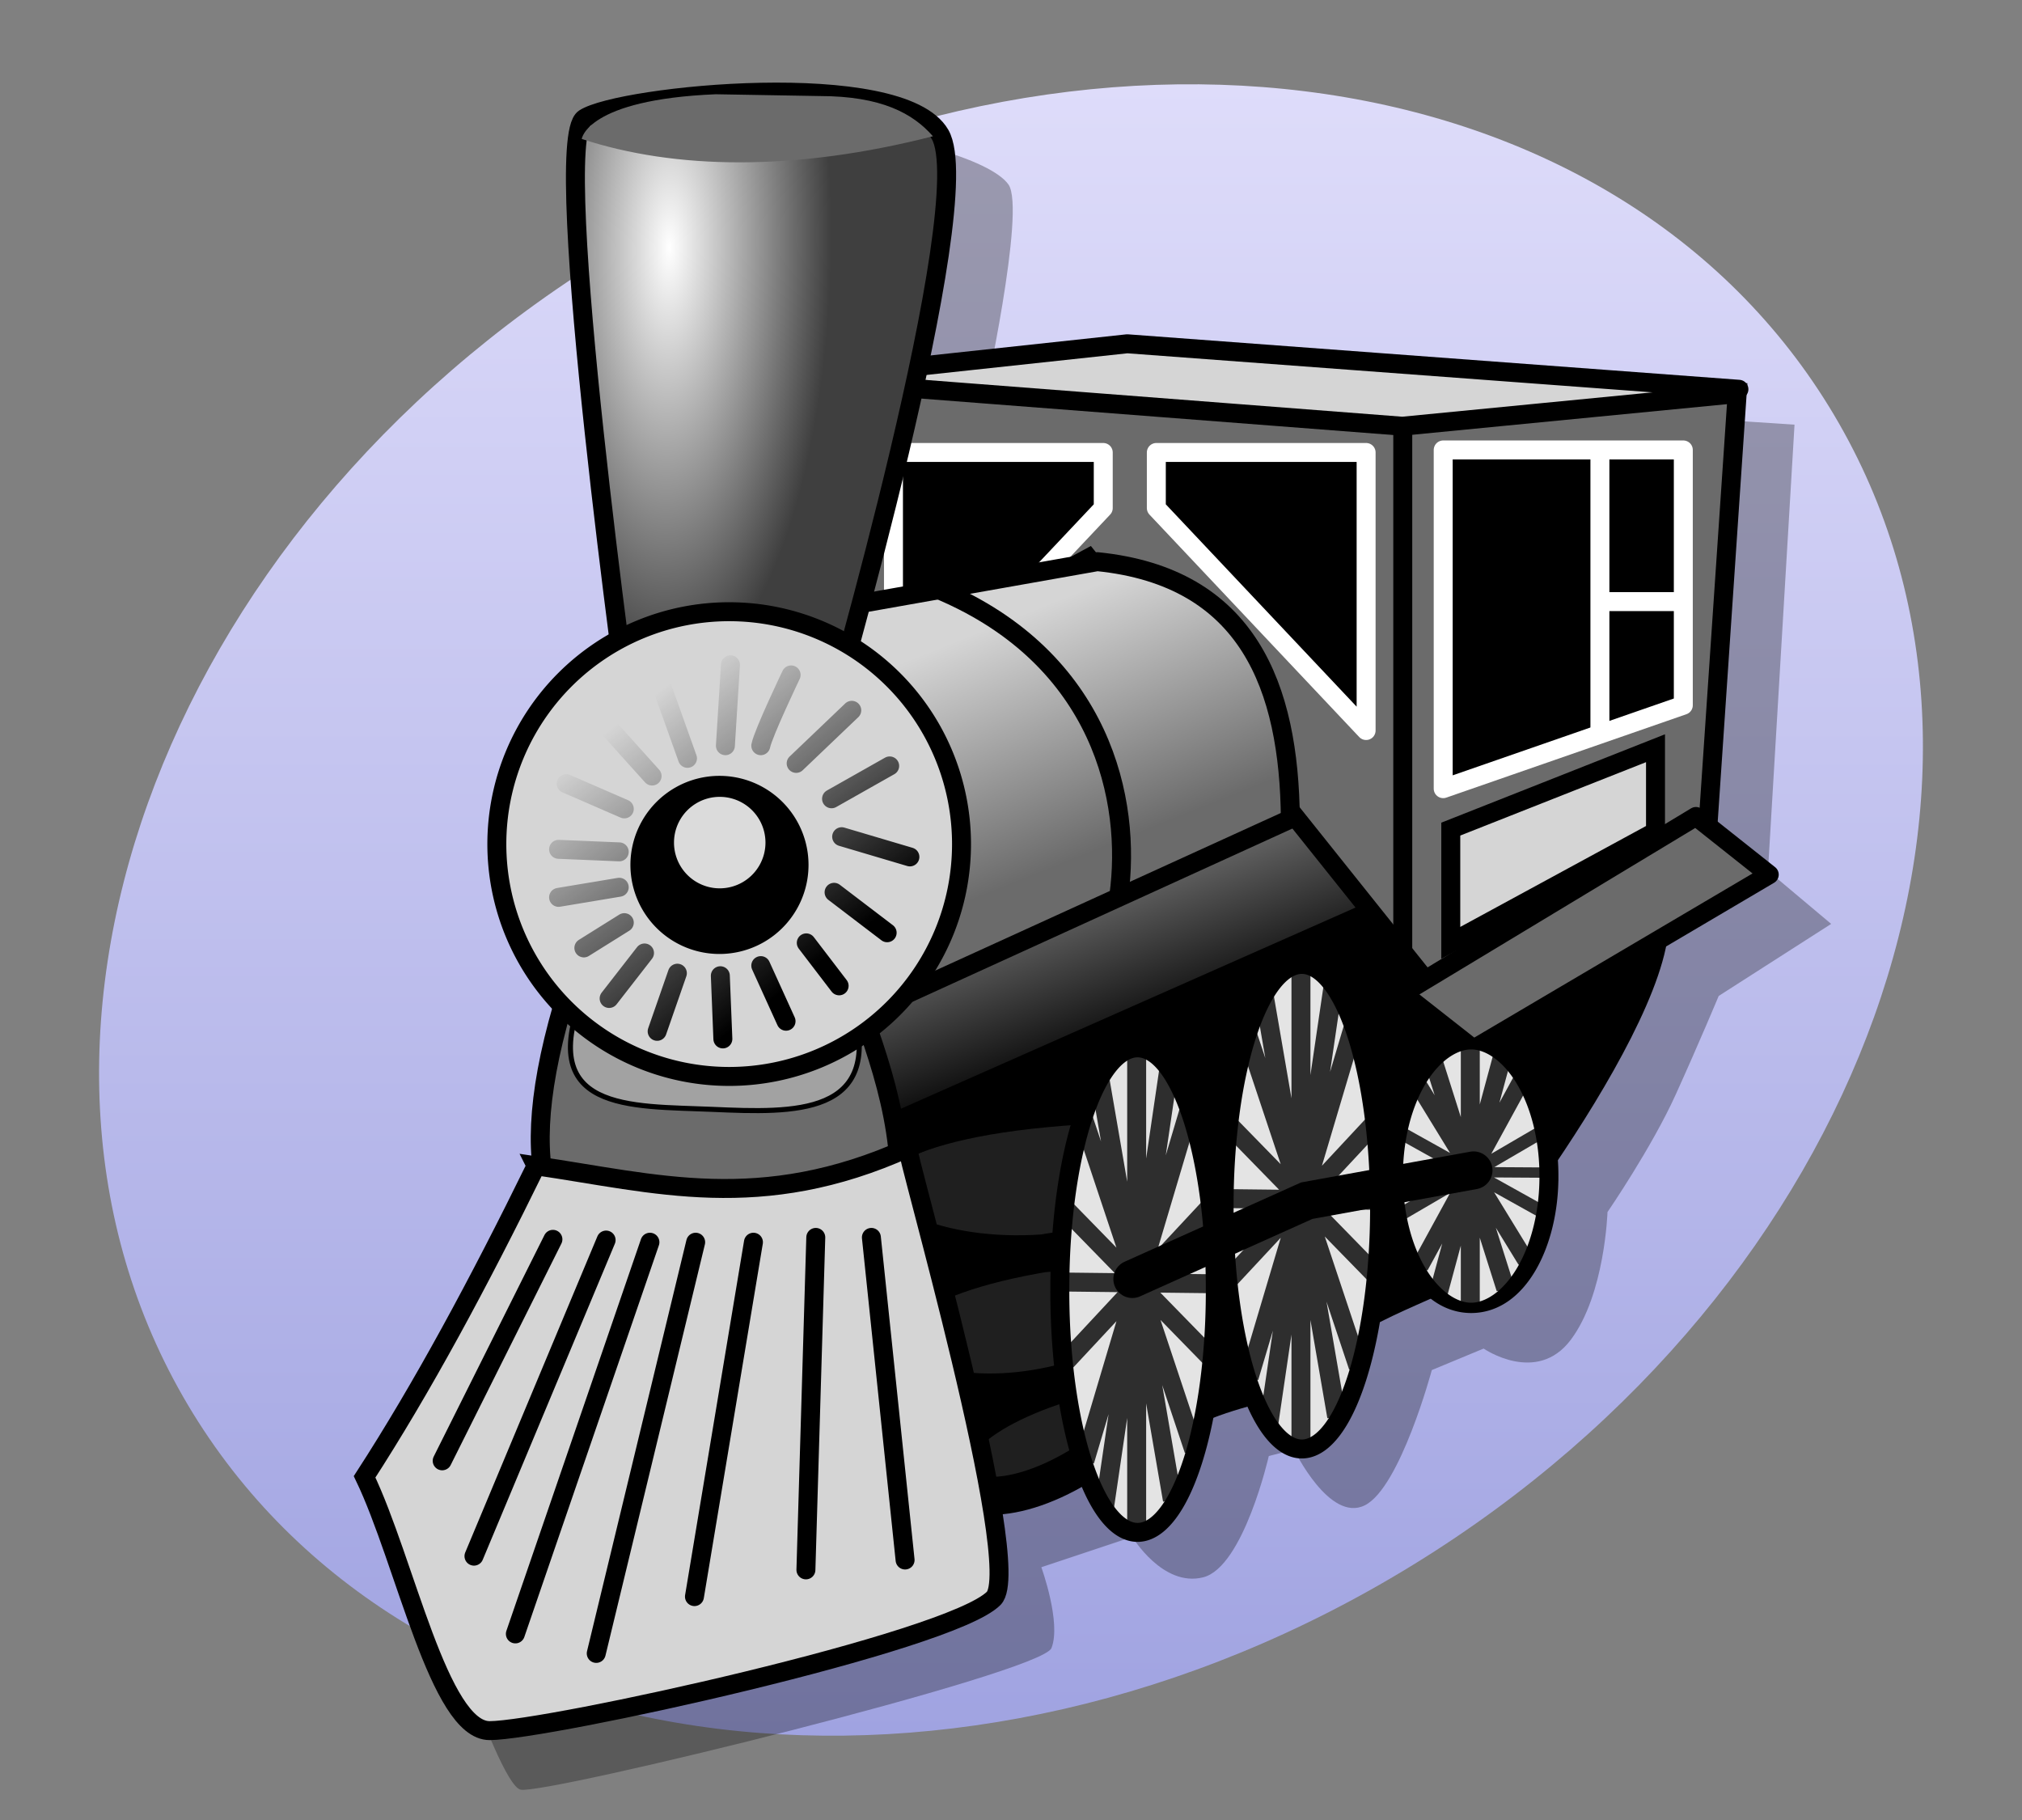 <svg xmlns="http://www.w3.org/2000/svg" xmlns:xlink="http://www.w3.org/1999/xlink" version="1.0" width="400" height="360"><rect width="100%" height="100%" fill="#808080" stroke="none"/><defs><linearGradient id="e"><stop style="stop-color:black;stop-opacity:1" offset="0"/><stop style="stop-color:white;stop-opacity:1" offset="1"/></linearGradient><linearGradient id="d"><stop style="stop-color:#6b6b6b;stop-opacity:1" offset="0"/><stop style="stop-color:#d5d5d5;stop-opacity:1" offset="1"/></linearGradient><linearGradient id="c"><stop style="stop-color:white;stop-opacity:1" offset="0"/><stop style="stop-color:#3f3f3f;stop-opacity:1" offset="1"/></linearGradient><linearGradient id="b"><stop style="stop-color:black;stop-opacity:1" offset="0"/><stop style="stop-color:black;stop-opacity:0" offset="1"/></linearGradient><linearGradient id="a"><stop style="stop-color:#a0a3e1;stop-opacity:1" offset="0"/><stop style="stop-color:#dedcfa;stop-opacity:1" offset="1"/></linearGradient><linearGradient x1="92.604" y1="304.51" x2="263.83" y2="26.29" id="f" xlink:href="#a" gradientUnits="userSpaceOnUse"/><linearGradient x1="162.625" y1="190" x2="124.875" y2="141" id="k" xlink:href="#b" gradientUnits="userSpaceOnUse"/><linearGradient x1="210.257" y1="170.849" x2="192.087" y2="125.594" id="i" xlink:href="#d" gradientUnits="userSpaceOnUse"/><linearGradient x1="230.125" y1="206.5" x2="201.875" y2="128.5" id="g" xlink:href="#e" gradientUnits="userSpaceOnUse"/><radialGradient cx="126.967" cy="60.548" r="38.594" fx="126.967" fy="60.548" id="j" xlink:href="#c" gradientUnits="userSpaceOnUse" gradientTransform="matrix(.829 .011 -.03 2.224 28.988 -87.075)"/></defs><path d="M374 169c0 83.947-85.066 152-190 152S-6 252.947-6 169 79.066 17 184 17s190 68.053 190 152z" transform="rotate(-31.609 211.43 146.237)" style="opacity:1;fill:url(#f);fill-opacity:1;stroke:none;stroke-width:3.125;stroke-linecap:butt;stroke-linejoin:round;stroke-miterlimit:4;stroke-dasharray:none;stroke-dashoffset:0;stroke-opacity:1"/><path d="M82 301s16 52 21 53 103-23 105-28-2-16-2-16l18-6s6 10 14 8 13-24 13-24l5-1.25s7 14.5 14 11S283.25 271 283.25 271l10.25-4.25S304 274 310.75 265s7.25-25.25 7.25-25.25 8.75-12.75 13.5-23.25S340 197 340 197l22.25-14.25-12.5-10.5L355 84l-122-8-38.5 4s8.5-38.5 5-43.5S177 26 160 26s-35.5 3-37.5 6.5 8 102.5 8 102.5-22 13-23.5 32.5 12.25 42.25 12.25 42.25l-4.5 29L82 301z" style="opacity:.3;fill:#000;fill-opacity:1;fill-rule:evenodd;stroke:none;stroke-width:1px;stroke-linecap:butt;stroke-linejoin:miter;stroke-opacity:1"/><path style="opacity:1;fill:#000;fill-opacity:1;stroke:none;stroke-width:3.75;stroke-linecap:round;stroke-linejoin:round;stroke-miterlimit:4;stroke-dasharray:none;stroke-opacity:1" d="M154 164h152v77H154z"/><path d="m170 225 113-50-33-37-108 57" style="fill:url(#g);fill-opacity:1;fill-rule:evenodd;stroke:#000;stroke-width:3.75;stroke-linecap:butt;stroke-linejoin:miter;stroke-miterlimit:4;stroke-dasharray:none;stroke-opacity:1"/><path d="m158 75 65-7 121 9-68 58" style="fill:#d5d5d5;fill-opacity:1;fill-rule:evenodd;stroke:#000;stroke-width:3.75;stroke-linecap:butt;stroke-linejoin:round;stroke-miterlimit:4;stroke-dasharray:none;stroke-opacity:1"/><path d="m337.29 171.91 6.364-94.046-66.23 6.444-113.204-8.736-14.844 70.528 65.938-35.709 66.114 82.732" style="fill:#6b6b6b;fill-opacity:1;fill-rule:evenodd;stroke:#000;stroke-width:3.75;stroke-linecap:butt;stroke-linejoin:miter;stroke-miterlimit:4;stroke-dasharray:none;stroke-opacity:1"/><use transform="matrix(-1 0 0 1 447 0)" width="400" height="360" xlink:href="#h"/><path d="M219.5 286c-31.332 23.834-50.04-1.396-5.5-13.5-39.547 12.454-66.046-18.318 2.5-26-43.763 9.173-77.645-24.088.5-28" style="fill:#1f1f1f;fill-opacity:1;fill-rule:evenodd;stroke:#000;stroke-width:7.5;stroke-linecap:butt;stroke-linejoin:miter;stroke-miterlimit:4;stroke-dasharray:none;stroke-opacity:1"/><path d="M113.5 192c-6.618 19.828-7.881 33.457-5.55 42.924L178 236.5c.397-17.87-6.063-31.741-11-46.5" style="fill:#6b6b6b;fill-opacity:1;fill-rule:evenodd;stroke:#000;stroke-width:3.75;stroke-linecap:butt;stroke-linejoin:miter;stroke-miterlimit:4;stroke-dasharray:none;stroke-opacity:1"/><path d="M106.066 230.6c-11.314 23.097-22.627 44.069-33.941 61.518 8.024 16.697 14.765 50.237 24.749 50.204 11.27-.037 91.032-17.448 99.702-26.163 6.349-6.382-18.002-90.127-16.97-89.095-29.129 13.137-49.937 6.973-73.54 3.535z" style="fill:#d5d5d5;fill-opacity:1;fill-rule:evenodd;stroke:#000;stroke-width:3.75;stroke-linecap:butt;stroke-linejoin:miter;stroke-miterlimit:4;stroke-dasharray:none;stroke-opacity:1"/><path d="m172.381 244.762 6.667 63.81m-17.667-63.81-1.952 65.762m-10.381-64.81L137.38 315.81m.238-70.096-19.667 81.334m10.62-81.334-26.62 77.476m17.953-77.904L93.762 307.81m15.619-62.667-21.905 43.81" style="fill:none;fill-opacity:.75;fill-rule:evenodd;stroke:#000;stroke-width:3.75;stroke-linecap:round;stroke-linejoin:miter;stroke-miterlimit:4;stroke-opacity:1"/><path d="M115.758 195.466c-10.347 24.645 8.977 23.25 25.23 23.97 16.251.719 33.6 1.27 27.881-20.014" style="fill:#a2a2a2;fill-opacity:1;fill-rule:evenodd;stroke:#000;stroke-width:1px;stroke-linecap:butt;stroke-linejoin:miter;stroke-opacity:1"/><path d="m166.877 202.315 88.389-40.305c-.239-26.053-8.26-47.889-38.184-50.912l-79.903 14.143" style="fill:url(#i);fill-opacity:1;fill-rule:evenodd;stroke:#000;stroke-width:3.75;stroke-linecap:butt;stroke-linejoin:round;stroke-miterlimit:4;stroke-dasharray:none;stroke-opacity:1"/><path d="M185.97 116.755c32.003 13.57 37.974 41.616 35.354 60.458" style="fill:none;fill-opacity:.75;fill-rule:evenodd;stroke:#000;stroke-width:3.75;stroke-linecap:butt;stroke-linejoin:round;stroke-miterlimit:4;stroke-dasharray:none;stroke-opacity:1"/><path d="M124.804 144.332s-16.263-116.319-9.192-120.915c7.071-4.596 62.579-10.253 70.357 3.182 7.778 13.435-21.92 115.612-21.92 115.612" style="fill:url(#j);fill-opacity:1;fill-rule:evenodd;stroke:#000;stroke-width:3.75;stroke-linecap:butt;stroke-linejoin:miter;stroke-miterlimit:4;stroke-dasharray:none;stroke-opacity:1"/><path d="M187.383 169.788a45.962 45.962 0 1 1-91.924 0 45.962 45.962 0 1 1 91.924 0z" transform="translate(2.828 -2.828)" style="opacity:1;fill:#d5d5d5;fill-opacity:1;stroke:#000;stroke-width:3.75;stroke-linecap:round;stroke-miterlimit:4;stroke-dasharray:none;stroke-opacity:1"/><path d="M151.429 166.667a9.048 9.048 0 1 1-18.096 0 9.048 9.048 0 1 1 18.096 0z" transform="matrix(1.947 0 0 1.947 -134.887 -153.418)" style="opacity:1;fill:#000;fill-opacity:1;stroke:none;stroke-width:1.926;stroke-linecap:round;stroke-miterlimit:4;stroke-dasharray:none;stroke-opacity:1"/><path d="M151.429 166.667a9.048 9.048 0 1 1-18.096 0 9.048 9.048 0 1 1 18.096 0z" style="opacity:1;fill:#dbdbdb;fill-opacity:1;stroke:none;stroke-width:3.75;stroke-linecap:round;stroke-miterlimit:4;stroke-dasharray:none;stroke-opacity:1"/><path d="m159.5 186.5 6.5 8.5m-1-18.5 10.5 8m-9-19 13.5 4M164.5 158l11.5-6.5M150.5 191l5 11m-13-9 .5 12.5m-9-13-4 11.5m-2.5-15.5-7 9m37-46.5 11-10.5m-18 7c.5-2.5 6-14 6-14m-13 14 1-16M136 150l-5-14m-2 17.5-9-10m3.5 16.5-11.5-5m10.5 13.5-12-.5m12 7.5-12 2m13 5-8 5" style="fill:none;fill-opacity:.75;fill-rule:evenodd;stroke:url(#k);stroke-width:3.75;stroke-linecap:round;stroke-linejoin:miter;stroke-miterlimit:4;stroke-opacity:1"/><path d="M141.598 18.644c-25.554 1.06-26.516 8.839-26.516 8.839 18.41 6.062 42.156 6.46 69.473-.53-3.932-4.495-10.148-7.955-22.45-7.955" style="fill:#6b6b6b;fill-opacity:1;fill-rule:evenodd;stroke:none;stroke-width:1px;stroke-linecap:butt;stroke-linejoin:miter;stroke-opacity:1"/><path d="M227.5 291.5c5-15 31.5-12.5 34-20.5s25-14.5 29-18 50-63.5 37.5-77.5-41 50-41 50l-66 32" style="fill:#000;fill-opacity:1;fill-rule:evenodd;stroke:none;stroke-width:1px;stroke-linecap:butt;stroke-linejoin:miter;stroke-opacity:1"/><g id="l"><path d="M240.416 254.995a15.38 47.73 0 1 1-30.759 0 15.38 47.73 0 1 1 30.76 0z" style="opacity:1;fill:#e4e4e4;fill-opacity:1;stroke:#000;stroke-width:3.75;stroke-linecap:round;stroke-miterlimit:4;stroke-dasharray:none;stroke-opacity:1"/><g style="opacity:.8"><path d="M224.86 206.911v95.106M209.657 253.58l30.76.354M235.113 219.993l-20.506 68.943M214.253 221.054l21.92 65.76M231.224 211.508l-12.728 86.62M217.435 212.568l14.496 84.146M239.356 238.731l-28.992 31.113M210.718 239.085l28.991 29.698" style="fill:none;fill-opacity:.75;fill-rule:evenodd;stroke:#000;stroke-width:3.75;stroke-linecap:butt;stroke-linejoin:miter;stroke-miterlimit:4;stroke-dasharray:none;stroke-opacity:1"/></g></g><path d="m277.5 196.5 14 11L350 173l-14.5-11.5-58 35z" style="fill:#6b6b6b;fill-opacity:1;fill-rule:evenodd;stroke:#000;stroke-width:3.75;stroke-linecap:butt;stroke-linejoin:round;stroke-miterlimit:4;stroke-dasharray:none;stroke-opacity:1"/><use transform="translate(32.5 -16.5)" width="400" height="360" xlink:href="#l"/><use transform="matrix(1 0 0 .544 66 93.808)" width="400" height="360" xlink:href="#l"/><path d="m224 253 34.5-15.5 33-6" style="fill:none;fill-opacity:.75;fill-rule:evenodd;stroke:#000;stroke-width:7.5;stroke-linecap:round;stroke-linejoin:miter;stroke-miterlimit:4;stroke-dasharray:none;stroke-opacity:1"/><path d="M287 186.5V164l40.5-16v16.5l-40.5 22z" style="fill:#d5d5d5;fill-opacity:1;fill-rule:evenodd;stroke:#000;stroke-width:3.75;stroke-linecap:butt;stroke-linejoin:miter;stroke-miterlimit:4;stroke-dasharray:none;stroke-opacity:1"/><path d="M285.5 156V89H333v50.5L285.5 156z" style="fill:#000;fill-opacity:1;fill-rule:evenodd;stroke:#fff;stroke-width:3.75;stroke-linecap:butt;stroke-linejoin:round;stroke-miterlimit:4;stroke-dasharray:none;stroke-opacity:1"/><path d="M316.5 90v54M316.5 119H333" style="fill:none;fill-opacity:.75;fill-rule:evenodd;stroke:#fff;stroke-width:3.75;stroke-linecap:butt;stroke-linejoin:miter;stroke-miterlimit:4;stroke-dasharray:none;stroke-opacity:1"/><path d="M270.25 144.5v-55h-41.5v11l41.5 44z" style="fill:#000;fill-opacity:1;fill-rule:evenodd;stroke:#fff;stroke-width:3.75;stroke-linecap:butt;stroke-linejoin:round;stroke-miterlimit:4;stroke-dasharray:none;stroke-opacity:1" id="h"/><path d="M277.5 83.3v114.9" style="fill:none;fill-opacity:.75;fill-rule:evenodd;stroke:#000;stroke-width:3.75;stroke-linecap:butt;stroke-linejoin:miter;stroke-miterlimit:4;stroke-dasharray:none;stroke-opacity:1"/></svg>